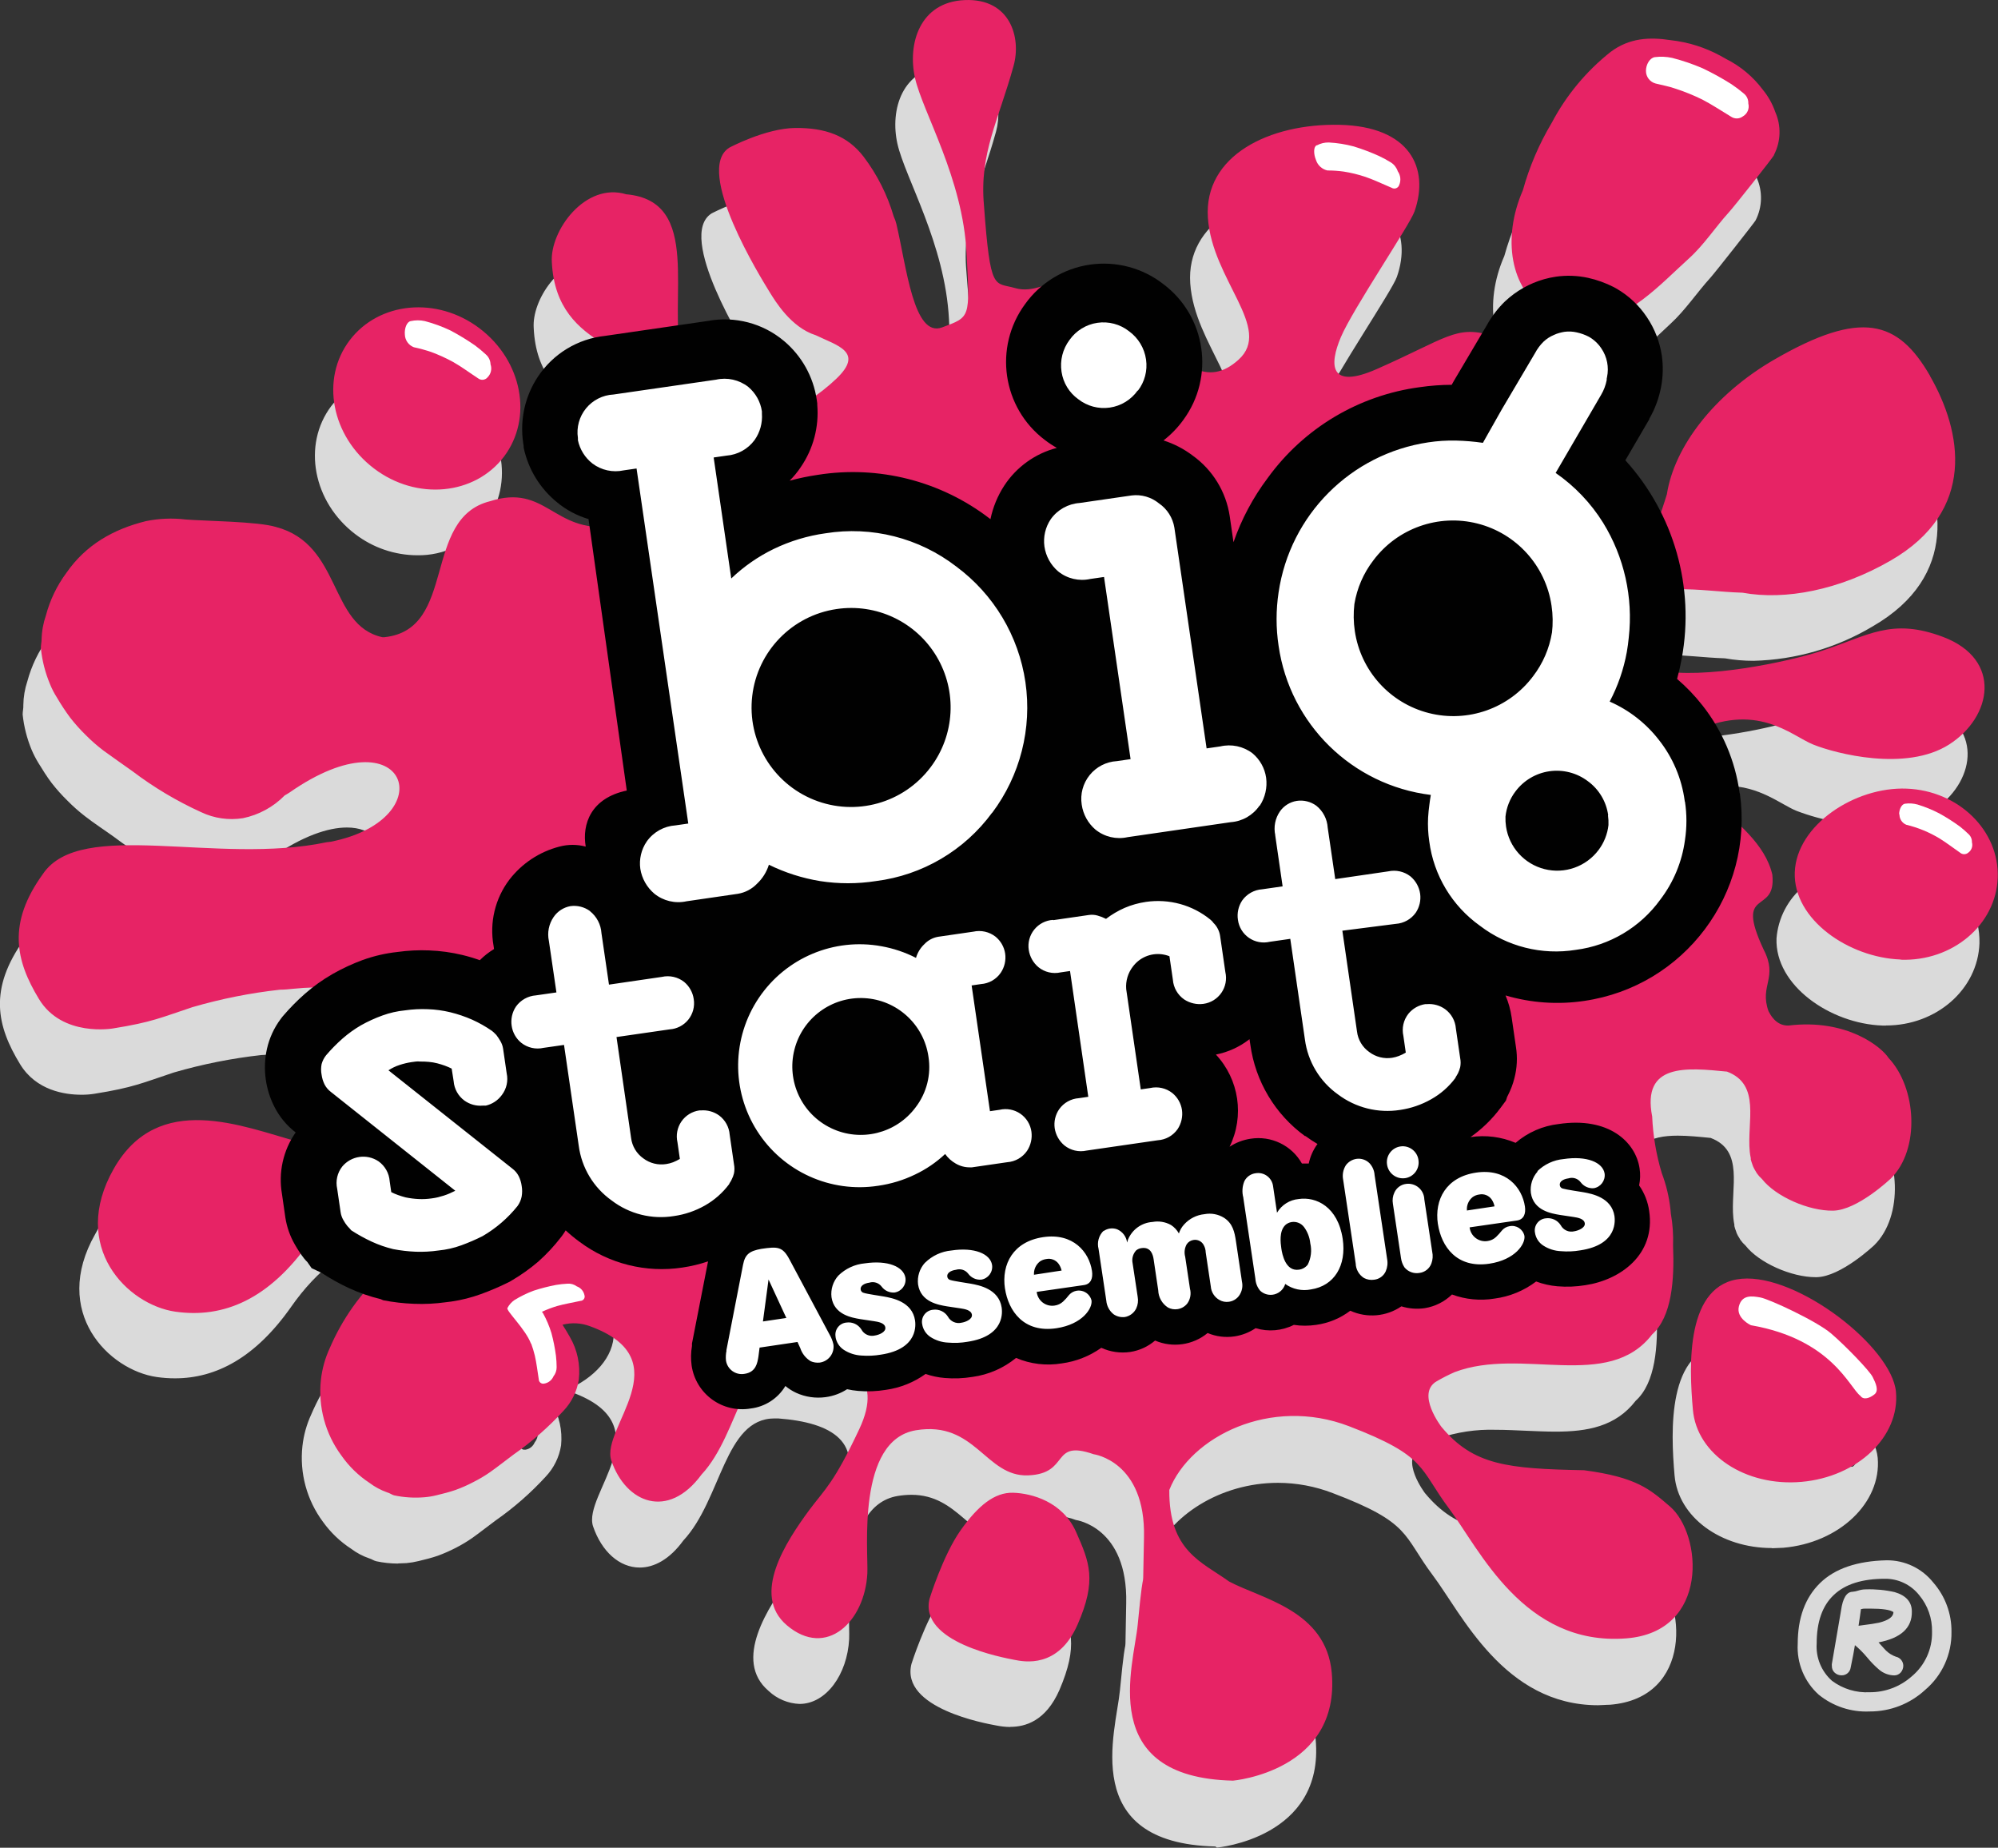 <?xml version="1.0" encoding="UTF-8"?>
<svg xmlns="http://www.w3.org/2000/svg" xmlns:xlink="http://www.w3.org/1999/xlink" width="292px" height="270px" viewBox="0 0 292 270" version="1.1">
  <rect x="0" y="0" width="292" height="270" fill="#333333" stroke="none"/>
  <title>BSA-Logo-02</title>
  <desc>Created with Sketch.</desc>
  <g id="Page-1" stroke="none" stroke-width="1" fill="none" fill-rule="evenodd">
    <g id="BSA-Logo-02" transform="translate(-1, 0)" fill-rule="nonzero">
      <path d="M46.92,90.47 C45.74,91.06 44.99,90.15 44.25,89.47 C43.656,88.933 43.126,88.329 42.67,87.67 C40.12,83.9 36.54,82.34 32,82.44 C29.26,82.5 28.61,81.78 28.55,79.19 C34.996,77.219 41.977,79.645 45.81,85.19 C46.45,86.07 47.12,86.93 47.81,87.8 C48.02,88.86 48.04,89.9 46.92,90.47 Z" id="Path" fill="#FFFFFF"></path>
      <path d="M178.61,269.82 C158.61,269.35 164.1,253.03 164.67,247.04 C165.78,235.48 165.34,245.43 165.59,234.27 C165.84,223.11 158.23,222.11 158.23,222.11 C157.392,221.785 156.508,221.596 155.61,221.55 C152.61,221.55 153.76,225 148.61,225.2 L148.35,225.2 C145.59,225.2 143.78,223.5 141.79,221.81 C139.8,220.12 137.65,218.43 134.2,218.43 C133.53,218.434 132.861,218.491 132.2,218.6 C123.49,220.06 125.27,236.22 125.1,239.52 C124.83,244.67 121.75,248.99 117.84,248.99 C116.167,248.921 114.574,248.254 113.35,247.11 C108.08,242.64 113.23,234.85 116.64,230.23 C118.89,227.16 120.2,226.35 123.93,218.41 C127.57,210.7 122.56,207.86 114.72,207.27 L114.19,207.27 C106.87,207.27 106.47,219.1 100.86,225.12 C98.86,227.87 96.59,229.06 94.5,229.06 C91.5,229.06 88.93,226.7 87.68,223.06 C86.07,218.33 98.05,208.34 84.55,203.44 C84.283,203.311 84.001,203.217 83.71,203.16 C87.9,201.38 90.71,198.29 90.71,194.78 C90.71,189.27 83.89,184.78 75.47,184.78 C71.826,184.72 68.234,185.653 65.08,187.48 L64.67,186.84 C62.39,183.16 59.67,181.64 56.81,181.64 C52.19,181.64 47.28,185.64 43.58,190.92 C38.36,198.38 32.58,201.41 26.58,201.41 C25.687,201.411 24.794,201.347 23.91,201.22 C16.91,200.22 8.42,191.76 14.91,180.34 C17.215,175.792 21.966,173.012 27.06,173.23 C32.17,173.23 37.58,175.23 41.88,176.41 C43.606,176.949 45.394,177.261 47.2,177.34 C51.11,177.34 52.97,174.88 57.35,168.92 C62.83,161.46 57.74,153.84 44.87,153.84 C43.641,153.842 42.413,153.905 41.19,154.03 C40.51,154.1 39.86,154.14 39.19,154.17 C34.861,154.652 30.582,155.505 26.4,156.72 C21.81,158.24 20.55,158.91 14.79,159.83 C14.162,159.93 13.526,159.976 12.89,159.97 C10.46,159.97 6.29,159.35 3.95,155.53 C0.51,149.9 -0.69,144.53 4.54,137.26 C6.85,133.85 11.63,133.06 17.59,133.06 C20.14,133.06 22.9,133.2 25.78,133.35 C28.66,133.5 31.65,133.64 34.65,133.64 C38.461,133.697 42.268,133.362 46.01,132.64 L46.61,132.56 C58.79,130.14 59.16,120.92 51.7,120.92 C48.98,120.92 45.23,122.14 40.63,125.35 C40.39,125.52 40.15,125.65 39.9,125.8 C38.239,127.49 36.112,128.646 33.79,129.12 C33.259,129.219 32.72,129.269 32.18,129.27 C30.631,129.241 29.105,128.9 27.69,128.27 C24.128,126.643 20.754,124.631 17.63,122.27 C16.24,121.27 14.79,120.34 13.42,119.27 C12.516,118.573 11.66,117.814 10.86,117 C10.036,116.196 9.268,115.338 8.56,114.43 C7.85,113.5 7.23,112.49 6.62,111.5 C6.238,110.88 5.903,110.231 5.62,109.56 C4.935,107.913 4.494,106.174 4.31,104.4 C4.31,103.95 4.44,103.48 4.41,103.03 C4.426,101.843 4.625,100.666 5,99.54 C5.603,97.295 6.621,95.182 8,93.31 C10.787,89.424 14.936,86.732 19.62,85.77 C20.708,85.516 21.823,85.395 22.94,85.41 C23.76,85.41 24.58,85.41 25.4,85.53 C28.19,85.75 35.95,85.81 38.61,86.61 C48.24,89.17 46.3,100.98 54.14,102.71 L54.47,102.71 C65.15,101.59 59.94,85.34 69.89,82.85 C70.957,82.489 72.074,82.297 73.2,82.28 C75.67,82.28 77.4,83.37 79.26,84.45 C81.25,85.809 83.591,86.566 86,86.63 C86.545,86.631 87.09,86.594 87.63,86.52 C103.27,81.52 97.15,72.86 95.24,66.85 C93.16,60.18 79.59,61.26 79,47.92 C78.73,43.86 82.79,37.72 88,37.72 C88.653,37.722 89.303,37.816 89.93,38 C101.13,39 95.93,53.19 98.07,62.69 C99.71,69.97 105.76,72.36 107.28,72.36 L107.4,72.36 C108.7,72.22 115.56,69.79 120.64,64.95 C124.73,61.04 120.79,60.14 117.64,58.6 C114.01,57.46 111.71,53.6 110.88,52.27 C109.74,50.43 99.8,34.47 104.99,31.19 C104.99,31.19 110.33,28.35 114.65,28.31 L114.85,28.31 C119.07,28.31 122.27,29.46 124.61,32.53 C126.583,35.142 128.067,38.09 128.99,41.23 C129.159,41.582 129.29,41.95 129.38,42.33 C130.79,48.14 131.81,57.61 135.32,57.61 C135.597,57.606 135.87,57.555 136.13,57.46 C140.3,55.9 140.13,56.15 139.69,46.66 C139.12,35.66 133.29,26.02 132.16,21.03 C131.03,16.04 132.83,9.88 139.45,9.62 L139.88,9.62 C146.15,9.62 147.68,15.19 146.57,19.22 C144.37,27.22 141.57,32.01 142.23,39.59 C143.17,52.44 143.72,50.82 146.81,51.72 C147.261,51.854 147.729,51.922 148.2,51.92 C149.503,51.831 150.783,51.53 151.99,51.03 C153.294,50.509 154.677,50.211 156.08,50.15 C158.48,50.15 161.24,51.34 164.7,55.65 C169.03,61.06 172.29,64.04 175.35,64.04 C176.9,63.969 178.363,63.307 179.44,62.19 C184.44,57.59 175.57,50.53 174.95,41.41 C174.35,32.53 183.5,27.8 193.47,27.8 L194.21,27.8 C204.47,28.03 207.37,34.1 205.15,40.46 C204.46,42.46 196.15,54.72 194.39,58.82 C193.1,61.82 192.8,64.62 195.54,64.62 C196.972,64.516 198.369,64.128 199.65,63.48 C207.57,59.99 210.13,58.07 213.28,58.07 C214.325,58.088 215.363,58.257 216.36,58.57 C224.36,60.36 221.36,71.93 221.36,71.93 C219.18,87.61 218.84,93.88 227.12,93.88 C228.356,93.864 229.589,93.76 230.81,93.57 C238.49,92.42 240.42,87.12 242.04,81.83 C243.11,74.91 248.91,67.25 257.77,62.13 C263.29,58.95 267.43,57.45 270.72,57.45 C274.98,57.45 277.84,59.94 280.47,64.51 C285.15,72.61 287.36,84.19 274.72,91.51 C269.44,94.671 263.432,96.411 257.28,96.56 C255.879,96.565 254.48,96.445 253.1,96.2 C249.98,96.1 247.17,95.69 244.26,95.69 C240.327,95.646 236.453,96.643 233.03,98.58 C229.39,102.46 234.32,106.28 240.91,107.67 C242.389,107.958 243.894,108.092 245.4,108.07 C251.937,107.86 258.416,106.784 264.67,104.87 C269.44,103.33 272.5,101.56 276.45,101.56 C278.525,101.602 280.576,102.022 282.5,102.8 C290.87,105.97 289.76,113.87 284.09,118.02 C282.839,117.175 281.348,116.758 279.84,116.83 L279.68,116.83 C275.79,116.83 273.02,116.96 269.56,120.13 C267.512,119.778 265.503,119.228 263.56,118.49 C261.28,117.57 258.17,114.83 253.26,114.83 C250.609,114.895 248.009,115.58 245.67,116.83 C240.83,124.94 255.5,128.52 257.59,137.54 C258.22,143.61 251.95,139.16 256.31,148.48 C258.47,152.63 255.66,153.65 257.02,157.48 C257.23,157.84 258.02,159.58 259.85,159.58 L259.93,159.58 C260.816,159.474 261.708,159.421 262.6,159.42 C269.6,159.42 273.72,162.97 274.6,164.32 C278.72,168.7 279.23,177.7 274.92,181.95 C274.92,181.95 270.05,186.57 266.49,186.63 L266.34,186.63 C262.79,186.63 258.05,184.52 256.1,182.01 C255.815,181.757 255.56,181.471 255.34,181.16 L255.2,180.91 C255.047,180.687 254.916,180.449 254.81,180.2 L254.72,179.93 C254.616,179.677 254.532,179.416 254.47,179.15 L254.47,178.96 C254.403,178.63 254.352,178.296 254.32,177.96 L254.32,177.96 C253.88,173.59 255.97,168.15 251,166.28 L251,166.28 C249.39,166.12 247.74,165.95 246.21,165.95 C242.11,165.95 238.95,167.14 240.06,172.83 C240.185,175.635 240.658,178.413 241.47,181.1 C242.116,182.802 242.543,184.58 242.74,186.39 L242.8,187.04 C243.062,188.575 243.166,190.133 243.11,191.69 C243.33,196.69 242.96,202.06 240.05,204.69 C237.13,208.48 232.95,209.2 228.33,209.2 C226.93,209.2 225.48,209.13 224.02,209.07 C222.56,209.01 221.07,208.93 219.6,208.93 C216.747,208.841 213.901,209.268 211.2,210.19 C210.292,210.589 209.407,211.04 208.55,211.54 C205.55,213.32 209.25,218.18 209.25,218.18 C213.93,223.82 218.94,224.31 230.11,224.54 C237.79,225.54 239.7,227.29 242.66,229.83 C247.38,233.88 248.49,248.15 236.27,249.11 C235.68,249.11 235.11,249.18 234.55,249.18 C220.79,249.18 214.63,235.81 210.39,230.18 C205.98,224.3 207.24,222.53 195.77,218.18 C193.217,217.195 190.506,216.687 187.77,216.68 C179.3,216.68 171.9,221.55 169.55,227.49 C169.48,236.49 174.31,237.99 178.28,240.87 C183.05,243.4 192.49,245.08 193.28,254.19 C194.58,268.6 178.86,269.98 178.86,269.98 M254.55,199.22 C253.632,199.13 252.804,199.777 252.67,200.69 C252.25,202.44 254.43,203.43 254.43,203.43 C266.26,205.43 268.84,212.56 270.43,213.74 C270.755,214.047 271.161,214.255 271.6,214.34 C271.99,214.34 272.06,213.88 272.49,213.52 C273.16,212.96 272.69,211.91 272.22,210.98 C271.75,210.05 268.33,206.5 266.22,204.65 C264.11,202.8 257.13,199.65 255.88,199.38 C255.456,199.287 255.024,199.234 254.59,199.22 M29.36,92.43 C33.462,92.231 37.36,94.232 39.59,97.68 C40.036,98.346 40.564,98.954 41.16,99.49 C41.73,100 42.31,100.65 43.09,100.65 C43.349,100.649 43.603,100.584 43.83,100.46 C44.95,99.89 44.93,98.85 44.73,97.79 C44.07,96.92 43.4,96.06 42.73,95.18 C39.822,91.018 35.077,88.525 30,88.49 C28.464,88.493 26.937,88.725 25.47,89.18 C25.53,91.67 26.13,92.44 28.62,92.44 L29.33,92.44 M59.43,56.44 C59.058,56.447 58.687,56.481 58.32,56.54 C57.72,56.64 57.32,57.64 57.46,58.54 C57.482,59.355 57.996,60.075 58.76,60.36 C59.616,60.547 60.46,60.78 61.29,61.06 C62.402,61.464 63.479,61.959 64.51,62.54 C65.74,63.24 66.93,64.12 68.14,64.91 C68.326,65.048 68.549,65.124 68.78,65.13 C69.055,65.124 69.316,65.004 69.5,64.8 C70.033,64.307 70.228,63.549 70,62.86 C69.973,62.301 69.724,61.776 69.31,61.4 C68.812,60.947 68.291,60.52 67.75,60.12 C66.608,59.318 65.415,58.59 64.18,57.94 C62.968,57.364 61.706,56.899 60.41,56.55 C60.1,56.466 59.781,56.426 59.46,56.43 M192.34,30.43 C191.788,30.454 191.248,30.601 190.76,30.86 C190.29,31.08 190.29,32.15 190.66,33.02 C190.911,33.789 191.55,34.367 192.34,34.54 C193.129,34.545 193.917,34.598 194.7,34.7 C195.783,34.873 196.849,35.134 197.89,35.48 C199.16,35.92 200.44,36.54 201.72,37.07 C201.855,37.133 202.001,37.167 202.15,37.17 C202.461,37.168 202.735,36.966 202.83,36.67 C203.108,36.012 203.029,35.256 202.62,34.67 C202.439,34.138 202.087,33.681 201.62,33.37 C201.04,33.05 200.45,32.67 199.89,32.43 C198.683,31.887 197.444,31.42 196.18,31.03 C194.992,30.72 193.776,30.526 192.55,30.45 L192.38,30.45 M241.29,17.95 C240.913,17.95 240.535,17.97 240.16,18.01 C239.42,18.08 238.85,19.01 238.87,19.95 C238.867,20.815 239.445,21.574 240.28,21.8 C241.28,22.06 242.28,22.25 243.28,22.6 C244.588,23.045 245.865,23.58 247.1,24.2 C248.54,24.95 249.91,25.87 251.32,26.71 C251.563,26.862 251.843,26.945 252.13,26.95 C252.448,26.945 252.756,26.84 253.01,26.65 C253.669,26.27 253.992,25.496 253.8,24.76 C253.831,24.188 253.576,23.637 253.12,23.29 C252.52,22.84 251.96,22.29 251.33,21.95 C249.987,21.106 248.599,20.338 247.17,19.65 C245.711,19.015 244.203,18.5 242.66,18.11 C242.199,17.997 241.725,17.943 241.25,17.95 M230.38,56.64 C230.12,56.64 229.87,56.64 229.61,56.64 C229.159,56.605 228.711,56.535 228.27,56.43 C226.809,56.274 225.403,55.784 224.16,55 C219.05,51.84 217.79,44.36 220.85,37.41 C221.814,33.943 223.236,30.62 225.08,27.53 C227.198,23.526 230.122,20.006 233.67,17.19 C235.425,15.879 237.57,15.196 239.76,15.25 C240.665,15.254 241.568,15.331 242.46,15.48 C245.015,15.765 247.491,16.543 249.75,17.77 C250.03,17.91 250.3,18.07 250.57,18.22 C252.673,19.279 254.501,20.813 255.91,22.7 C256.724,23.675 257.348,24.795 257.75,26 C258.625,27.992 258.559,30.272 257.57,32.21 C257.42,32.5 251.7,39.77 250.99,40.56 C248.99,42.76 247.31,45.32 245.14,47.31 C242.97,49.3 240.82,51.53 238.38,53.37 C235.94,55.21 233.38,56.63 230.38,56.63 M61.94,81.14 C58.686,81.12 55.528,80.042 52.94,78.07 C46.75,73.38 45.15,65 49.41,59.34 C51.798,56.25 55.506,54.47 59.41,54.54 C62.662,54.557 65.821,55.631 68.41,57.6 C74.63,62.29 76.23,70.68 71.97,76.33 C69.583,79.422 65.876,81.206 61.97,81.14 M276.64,149.86 L276.1,149.86 C268.51,149.59 260.39,144.02 260.63,137.13 C260.865,134.141 262.31,131.378 264.63,129.48 C265.99,134.08 272.16,137.55 279.58,137.55 C283.224,137.61 286.816,136.677 289.97,134.85 C290.208,135.832 290.315,136.84 290.29,137.85 C290.05,144.58 283.99,149.85 276.64,149.85 M259.97,226.21 C252.48,226.21 246.26,221.7 245.73,215.6 C245.16,209.06 244.67,197.18 252.86,196.46 C253.13,196.46 253.39,196.46 253.67,196.46 C261.93,196.46 274.86,206.71 275.42,213.03 C275.99,219.57 269.81,225.46 261.61,226.17 C261.06,226.17 260.51,226.24 259.97,226.24 M59.17,228.48 C58.101,228.477 57.035,228.363 55.99,228.14 C55.62,228.06 55.3,227.8 54.94,227.71 C54.006,227.389 53.129,226.924 52.34,226.33 C50.726,225.283 49.321,223.944 48.2,222.38 C45.835,219.199 44.764,215.24 45.2,211.3 C45.378,209.701 45.814,208.14 46.49,206.68 C47.395,204.567 48.521,202.556 49.85,200.68 C51.301,198.589 53,196.682 54.91,195 C56.553,193.541 58.461,192.411 60.53,191.67 C60.72,191.6 60.92,191.56 61.12,191.5 C60.567,192.509 60.272,193.639 60.26,194.79 C60.26,200.25 66.95,204.68 75.26,204.79 C75.507,205.17 75.718,205.571 75.89,205.99 L75.89,205.99 C76.101,206.559 76.278,207.14 76.42,207.73 C76.67,208.84 76.8,210.05 76.99,211.21 C77.06,211.63 77.29,211.84 77.64,211.84 L77.79,211.84 C78.394,211.747 78.906,211.345 79.14,210.78 C79.447,210.401 79.613,209.928 79.61,209.44 C79.61,208.88 79.61,208.29 79.51,207.77 C79.357,206.678 79.14,205.596 78.86,204.53 C79.605,204.423 80.343,204.273 81.07,204.08 C81.25,204.39 81.45,204.69 81.62,205 C82.733,206.865 83.217,209.039 83,211.2 C82.731,212.919 81.946,214.516 80.75,215.78 C78.558,218.17 76.11,220.313 73.45,222.17 C72.3,223.01 71.19,223.91 70.03,224.73 C69.256,225.267 68.448,225.751 67.61,226.18 C66.764,226.616 65.893,227 65,227.33 C64.08,227.65 63.14,227.88 62.19,228.11 C61.605,228.255 61.01,228.356 60.41,228.41 C60,228.41 59.59,228.46 59.19,228.46 M148.65,252.36 C147.948,252.351 147.248,252.274 146.56,252.13 C145.11,251.86 132.56,249.63 134.21,243.13 C134.21,243.13 136.21,236.82 138.73,233.21 C141.25,229.6 143.6,227.7 146.26,227.7 L146.41,227.7 C149.14,227.78 153.66,229.01 155.62,233.44 C157.58,237.87 158.62,240.44 155.83,246.96 C153.83,251.51 150.83,252.34 148.65,252.34" id="Shape" fill="#DADADA" style="mix-blend-mode: multiply;"></path>
      <path d="M283.05,54.89 C278.37,46.79 272.99,45.22 260.35,52.52 C251.49,57.63 245.69,65.3 244.61,72.21 C243,77.5 241.07,82.81 233.39,84 C221.39,85.79 221.47,80.08 223.94,62.37 C223.94,62.37 226.94,50.8 218.94,49.01 C213.75,47.51 212.47,49.4 202.23,53.92 C195.28,56.99 195.23,53.34 196.97,49.25 C198.71,45.16 207.04,32.88 207.73,30.89 C209.94,24.54 207.04,18.47 196.78,18.24 C186.52,18.01 176.91,22.73 177.53,31.84 C178.15,40.95 187.09,48 182,52.57 C177.56,56.57 173.55,53.87 167.26,46.03 C158.82,35.5 154.56,43.61 149.37,42.1 C146.29,41.2 145.74,42.81 144.8,29.97 C144.12,22.38 146.93,17.63 149.14,9.59 C150.27,5.48 148.64,-0.25 142.02,0.01 C135.4,0.27 133.6,6.43 134.73,11.42 C135.86,16.41 141.73,26.07 142.26,37.04 C142.75,46.53 142.86,46.28 138.69,47.84 C134.52,49.4 133.49,39 132,32.72 C131.908,32.341 131.778,31.972 131.61,31.62 C130.689,28.478 129.205,25.53 127.23,22.92 C124.85,19.8 121.58,18.66 117.23,18.7 C112.88,18.74 107.58,21.58 107.58,21.58 C102.38,24.86 112.33,40.81 113.46,42.65 C114.3,44.01 116.6,47.85 120.23,48.99 C123.39,50.52 127.33,51.43 123.23,55.34 C118.16,60.18 111.3,62.61 110,62.75 C108.7,62.89 102.35,60.56 100.66,53.07 C98.52,43.58 103.73,29.38 92.52,28.39 C86.52,26.57 81.34,33.75 81.65,38.31 C82.29,51.65 95.86,50.57 98,57.23 C99.92,63.23 106,71.92 90.4,76.91 C81.87,77.91 80.81,70.63 72.62,73.24 C62.62,75.73 67.87,91.98 57.19,93.11 L56.87,93.11 C49,91.36 51,79.56 41.32,77 C38.65,76.19 30.89,76.14 28.11,75.91 C26.183,75.679 24.231,75.76 22.33,76.15 C17.59,77.32 13.55,79.6 10.71,83.7 C9.323,85.567 8.305,87.682 7.71,89.93 C7.32,91.057 7.107,92.238 7.08,93.43 C7.08,93.88 6.94,94.35 6.98,94.79 C7.17,96.583 7.621,98.338 8.32,100 C8.593,100.673 8.928,101.319 9.32,101.93 C9.91,102.941 10.554,103.919 11.25,104.86 C11.961,105.771 12.733,106.633 13.56,107.44 C14.361,108.245 15.216,108.993 16.12,109.68 C17.49,110.68 18.94,111.68 20.34,112.68 C23.46,115.047 26.834,117.06 30.4,118.68 C32.298,119.583 34.424,119.89 36.5,119.56 C38.823,119.082 40.95,117.923 42.61,116.23 C42.85,116.09 43.09,115.96 43.34,115.79 C60.57,103.79 65.93,119.69 49.34,123 L48.74,123.07 C32.67,126.47 12.82,119.51 7.28,127.7 C2.04,134.94 3.28,140.35 6.69,145.98 C10.1,151.61 17.53,150.28 17.53,150.28 C23.28,149.36 24.53,148.69 29.13,147.17 C33.315,145.951 37.597,145.097 41.93,144.62 C42.57,144.62 43.23,144.55 43.93,144.48 C59.48,142.91 66.08,151.24 60.1,159.37 C54.12,167.5 52.84,169.12 44.63,166.86 C36.42,164.6 24.13,159.36 17.63,170.78 C11.13,182.2 19.63,190.67 26.63,191.67 C33.63,192.67 40.32,189.92 46.31,181.37 C52.3,172.82 61.42,167.64 67.4,177.29 C68.69,179.36 69.77,181 70.64,182.38 C69.53,181.908 68.345,181.637 67.14,181.58 C65.816,181.498 64.489,181.671 63.23,182.09 C61.161,182.825 59.256,183.956 57.62,185.42 C55.711,187.068 54.008,188.942 52.55,191 C51.223,192.877 50.096,194.888 49.19,197 C48.514,198.46 48.078,200.021 47.9,201.62 C47.47,205.559 48.541,209.516 50.9,212.7 C52.003,214.276 53.394,215.63 55,216.69 C55.787,217.283 56.661,217.751 57.59,218.08 C57.96,218.17 58.28,218.43 58.59,218.51 C60.038,218.818 61.524,218.912 63,218.79 C63.6,218.743 64.196,218.646 64.78,218.5 C65.72,218.27 66.67,218.04 67.58,217.72 C68.479,217.395 69.355,217.007 70.2,216.56 C71.04,216.139 71.849,215.658 72.62,215.12 C73.79,214.3 74.9,213.4 76.04,212.56 C78.699,210.703 81.147,208.56 83.34,206.17 C84.542,204.91 85.327,203.311 85.59,201.59 C85.838,199.419 85.375,197.226 84.27,195.34 C83.93,194.74 83.58,194.15 83.21,193.58 C84.533,193.235 85.93,193.309 87.21,193.79 C100.7,198.7 88.73,208.69 90.34,213.42 C92.47,219.66 98.64,222.12 103.52,215.48 C109.26,209.32 109.52,197.07 117.38,197.66 C125.24,198.25 130.22,201.1 126.59,208.81 C122.86,216.75 121.59,217.56 119.29,220.63 C115.89,225.25 110.74,233.04 116,237.5 C121.79,242.41 127.39,236.94 127.76,229.92 C127.92,226.62 126.15,210.45 134.85,209 C143.55,207.55 145.03,215.83 151.25,215.59 C157.47,215.35 154.46,210.29 160.83,212.5 C160.83,212.5 168.45,213.5 168.19,224.66 C167.93,235.82 168.37,225.87 167.27,237.43 C166.69,243.43 161.16,259.74 181.2,260.2 C181.2,260.2 196.93,258.83 195.63,244.42 C194.8,235.3 185.36,233.63 180.63,231.1 C176.63,228.22 171.82,226.68 171.89,217.72 C174.97,209.94 186.69,204.01 198.16,208.41 C209.63,212.81 208.37,214.57 212.79,220.46 C217.21,226.35 223.69,240.58 238.67,239.41 C250.89,238.46 249.78,224.18 245.05,220.13 C242.1,217.6 240.18,215.86 232.51,214.84 C221.34,214.62 216.32,214.13 211.65,208.49 C211.65,208.49 207.92,203.63 210.95,201.85 C211.807,201.35 212.692,200.899 213.6,200.5 C223.44,196.78 236.01,203.35 242.45,195 C245.35,192.4 245.72,187 245.51,182 C245.567,180.446 245.46,178.891 245.19,177.36 L245.13,176.71 C244.933,174.9 244.506,173.122 243.86,171.42 C243.051,168.732 242.581,165.954 242.46,163.15 C240.93,155.34 247.46,156.01 253.39,156.59 L253.39,156.59 C258.39,158.47 256.28,163.91 256.72,168.28 L256.72,168.28 C256.75,168.6 256.8,168.917 256.87,169.23 L256.87,169.43 C256.94,169.7 257.03,169.95 257.12,170.21 L257.22,170.48 C257.329,170.723 257.456,170.957 257.6,171.18 L257.75,171.44 C257.967,171.748 258.219,172.03 258.5,172.28 C260.5,174.84 265.33,176.97 268.9,176.91 C272.47,176.85 277.33,172.22 277.33,172.22 C281.64,167.97 281.13,158.98 277.01,154.6 C276.06,153.09 271.01,148.81 262.37,149.86 C260.48,149.91 259.67,148.13 259.46,147.76 C258.1,143.96 260.91,142.93 258.75,138.76 C254.39,129.44 260.66,133.88 260.02,127.81 C257.94,118.81 243.26,115.21 248.1,107.11 C257.72,102.37 262.72,107.48 266,108.8 C269.28,110.12 279.55,112.8 285.84,108.8 C292.13,104.8 293.69,96.37 284.97,93.07 C277.38,90.21 274.03,92.9 267.14,95.14 C262.28,96.72 249.95,99.33 243.37,97.94 C236.79,96.55 232,92.83 235.61,89 C243.56,84.69 248.91,86.41 255.67,86.61 C261.9,87.75 269.83,86.23 277.3,81.92 C289.94,74.63 287.73,63.05 283.05,54.92 L283.05,54.89 Z M260.27,22.61 C261.267,20.671 261.336,18.386 260.46,16.39 C260.048,15.192 259.425,14.078 258.62,13.1 C257.208,11.212 255.376,9.679 253.27,8.62 L252.45,8.16 C250.195,6.932 247.722,6.154 245.17,5.87 C242.06,5.39 239.11,5.54 236.38,7.59 C232.83,10.403 229.904,13.924 227.79,17.93 C225.942,21.018 224.519,24.341 223.56,27.81 C220.5,34.81 221.75,42.24 226.87,45.4 C228.115,46.164 229.517,46.639 230.97,46.79 C231.411,46.893 231.859,46.964 232.31,47 C235.67,47.26 238.4,45.78 241.08,43.76 C243.52,41.92 245.63,39.76 247.84,37.76 C250.05,35.76 251.68,33.21 253.69,31 C254.41,30.22 260.13,23 260.27,22.66 L260.27,22.61 Z M74.66,66.72 C78.92,61.06 77.33,52.72 71.1,47.99 C64.87,43.26 56.38,44.08 52.1,49.73 C47.82,55.38 49.43,63.73 55.66,68.46 C61.89,73.19 70.38,72.37 74.66,66.72 Z M136.87,233.54 C135.17,240.01 147.77,242.25 149.22,242.54 C150.67,242.83 155.66,243.86 158.49,237.38 C161.32,230.9 160.23,228.3 158.27,223.87 C156.31,219.44 151.79,218.21 149.07,218.13 C146.35,218.05 143.93,220.02 141.38,223.63 C138.83,227.24 136.87,233.56 136.87,233.56 L136.87,233.54 Z M248.41,206 C248.98,212.54 256.09,217.26 264.28,216.54 C272.47,215.82 278.67,209.94 278.09,203.4 C277.51,196.86 263.74,186.14 255.54,186.86 C247.34,187.58 247.83,199.46 248.41,206 L248.41,206 Z M278.78,140.24 C286.37,140.5 292.72,135.13 292.96,128.24 C293.2,121.35 287.24,115.54 279.65,115.24 C272.06,114.94 263.54,120.58 263.3,127.47 C263.06,134.36 271.19,139.94 278.78,140.21 L278.78,140.24 Z" id="Shape" fill="#E72365"></path>
      <path d="M72.23,55.17 C71.88,55.555 71.293,55.608 70.88,55.29 C69.67,54.5 68.48,53.61 67.25,52.91 C66.205,52.336 65.119,51.842 64,51.43 C63.174,51.152 62.332,50.922 61.48,50.74 C60.721,50.447 60.207,49.733 60.17,48.92 C60.08,48.02 60.44,47.02 61.03,46.92 C61.708,46.77 62.412,46.77 63.09,46.92 C64.391,47.263 65.657,47.728 66.87,48.31 C68.098,48.963 69.287,49.687 70.43,50.48 C70.977,50.888 71.501,51.325 72,51.79 C72.422,52.156 72.673,52.682 72.69,53.24 C72.929,53.92 72.745,54.676 72.22,55.17 L72.23,55.17 Z" id="Path" fill="#FFFFFF"></path>
      <path d="M193.46,21.24 C193.997,20.95 194.6,20.806 195.21,20.82 C196.44,20.886 197.66,21.08 198.85,21.4 C200.112,21.788 201.347,22.256 202.55,22.8 C203.144,23.08 203.722,23.394 204.28,23.74 C204.752,24.042 205.105,24.498 205.28,25.03 C205.693,25.615 205.772,26.372 205.49,27.03 C205.42,27.25 205.252,27.426 205.035,27.506 C204.818,27.586 204.577,27.562 204.38,27.44 C203.11,26.91 201.82,26.28 200.56,25.85 C199.517,25.5 198.447,25.239 197.36,25.07 C196.578,24.962 195.789,24.909 195,24.91 C194.213,24.736 193.577,24.157 193.33,23.39 C192.96,22.51 192.95,21.45 193.42,21.23 L193.46,21.24 Z" id="Path" fill="#FFFFFF"></path>
      <path d="M256.51,15.12 C256.704,15.859 256.375,16.635 255.71,17.01 C255.216,17.384 254.54,17.408 254.02,17.07 C252.62,16.23 251.25,15.31 249.81,14.56 C248.578,13.952 247.305,13.43 246,13 C245,12.64 244,12.46 242.95,12.2 C242.117,11.973 241.542,11.213 241.55,10.35 C241.55,9.45 242.09,8.47 242.84,8.35 C243.687,8.241 244.546,8.278 245.38,8.46 C246.918,8.853 248.423,9.368 249.88,10 C251.311,10.683 252.701,11.451 254.04,12.3 C254.658,12.714 255.252,13.161 255.82,13.64 C256.276,13.988 256.533,14.537 256.51,15.11 L256.51,15.12 Z" id="Path" fill="#FFFFFF"></path>
      <path d="M278.55,119 C278.55,118.27 278.91,117.49 279.43,117.44 C280.032,117.359 280.644,117.4 281.23,117.56 C282.331,117.895 283.398,118.331 284.42,118.86 C285.459,119.432 286.461,120.07 287.42,120.77 C287.862,121.118 288.286,121.488 288.69,121.88 C289.026,122.187 289.209,122.626 289.19,123.08 C289.352,123.65 289.136,124.26 288.65,124.6 C288.308,124.895 287.802,124.895 287.46,124.6 C286.46,123.91 285.46,123.14 284.46,122.52 C282.951,121.609 281.312,120.935 279.6,120.52 C278.981,120.267 278.583,119.658 278.6,118.99 L278.55,119 Z" id="Path" fill="#FFFFFF"></path>
      <path d="M255.13,190.91 C255.56,189.16 257.05,189.37 258.3,189.6 C259.55,189.83 266.48,193.02 268.63,194.87 C270.78,196.72 274.21,200.28 274.68,201.21 C275.15,202.14 275.62,203.21 274.95,203.75 C274.28,204.29 273.35,204.64 272.89,203.97 C271.3,202.79 268.72,195.7 256.89,193.65 C256.89,193.65 254.7,192.65 255.13,190.91 Z" id="Path" fill="#FFFFFF"></path>
      <path d="M78.6,196.34 L78.6,196.34 C77.8,194.21 74.94,191.53 75.16,191.14 C75.395,190.681 75.738,190.286 76.16,189.99 C77.057,189.432 78.009,188.966 79,188.6 C80.071,188.251 81.163,187.97 82.27,187.76 C82.823,187.668 83.38,187.608 83.94,187.58 C84.422,187.542 84.902,187.681 85.29,187.97 C85.87,188.173 86.299,188.668 86.42,189.27 C86.479,189.456 86.448,189.66 86.337,189.82 C86.225,189.981 86.045,190.081 85.85,190.09 C84.7,190.34 83.5,190.54 82.4,190.85 C81.648,191.077 80.912,191.358 80.2,191.69 L80.37,191.91 C80.877,192.828 81.285,193.797 81.59,194.8 C81.883,195.888 82.103,196.993 82.25,198.11 C82.315,198.664 82.348,199.222 82.35,199.78 C82.354,200.266 82.192,200.739 81.89,201.12 C81.648,201.683 81.135,202.083 80.53,202.18 C80.34,202.222 80.141,202.177 79.989,202.057 C79.836,201.937 79.744,201.754 79.74,201.56 C79.55,200.39 79.42,199.18 79.16,198.08 C79.018,197.49 78.841,196.909 78.63,196.34" id="Path" fill="#FFFFFF"></path>
      <polygon id="Path" fill="#010101" points="111.29 178.07 113.74 193.53 181.5 182.79 179.06 167.33 111.29 178.07"></polygon>
      <path d="M255.23,115.93 L255.23,115.82 C254.59,111.162 252.715,106.76 249.8,103.07 C248.697,101.665 247.457,100.372 246.1,99.21 C246.37,98.21 246.6,97.21 246.78,96.21 C248.7,85.803 245.652,75.096 238.54,67.26 L242.04,61.26 L242.04,61.19 C242.882,59.734 243.467,58.144 243.77,56.49 C244.047,55.002 244.081,53.479 243.87,51.98 C243.575,49.964 242.83,48.039 241.69,46.35 C240.531,44.602 238.975,43.153 237.15,42.12 L236.84,41.95 C235.652,41.343 234.392,40.889 233.09,40.6 C231.546,40.265 229.954,40.207 228.39,40.43 C227.806,40.517 227.228,40.641 226.66,40.8 L226.66,40.8 C224.521,41.41 222.559,42.524 220.94,44.05 C219.894,45.067 219.005,46.233 218.3,47.51 L213.49,55.64 L213.16,56.23 C211.614,56.236 210.07,56.349 208.54,56.57 C199.607,57.747 191.552,62.55 186.27,69.85 C184.127,72.698 182.44,75.863 181.27,79.23 L180.72,75.43 C180.186,71.86 178.226,68.66 175.29,66.56 C174.009,65.59 172.571,64.846 171.04,64.36 C172.145,63.504 173.122,62.494 173.94,61.36 C178.57,55.053 177.259,46.195 171,41.5 C167.96,39.138 164.089,38.116 160.279,38.671 C156.469,39.226 153.05,41.309 150.81,44.44 C146.182,50.733 147.469,59.578 153.7,64.29 C154.256,64.717 154.841,65.104 155.45,65.45 C152.282,66.272 149.536,68.248 147.75,70.99 C146.787,72.479 146.109,74.134 145.75,75.87 L145.63,75.77 C138.486,70.281 129.397,67.974 120.5,69.39 C119.118,69.594 117.749,69.878 116.4,70.24 C117.014,69.631 117.563,68.961 118.04,68.24 C119.862,65.58 120.709,62.373 120.44,59.16 L120.44,58.94 L120.36,58.38 C119.863,55.042 118.163,52.001 115.58,49.83 C112.493,47.235 108.405,46.16 104.44,46.9 L89.44,49.08 C85.424,49.503 81.809,51.705 79.59,55.08 C77.733,57.898 76.972,61.299 77.45,64.64 L77.53,65.18 L77.53,65.4 C78.189,68.548 79.913,71.373 82.41,73.4 C83.76,74.522 85.326,75.355 87.01,75.85 L92.6,115.52 C87.38,116.61 86.04,120.41 86.6,123.71 C85.342,123.374 84.018,123.374 82.76,123.71 C79.844,124.464 77.264,126.171 75.43,128.56 C73.356,131.31 72.523,134.8 73.13,138.19 L73.2,138.68 C72.444,139.138 71.745,139.685 71.12,140.31 C70.288,140.01 69.44,139.756 68.58,139.55 C66.986,139.166 65.358,138.942 63.72,138.88 C62.166,138.816 60.61,138.893 59.07,139.11 C57.343,139.298 55.644,139.691 54.01,140.28 C52.519,140.829 51.074,141.498 49.69,142.28 L49.57,142.35 C48.145,143.168 46.805,144.126 45.57,145.21 C44.413,146.228 43.331,147.328 42.33,148.5 L42.17,148.7 L42.02,148.9 C41.057,150.191 40.375,151.669 40.02,153.24 C39.682,154.733 39.625,156.276 39.85,157.79 C40.045,159.141 40.457,160.451 41.07,161.67 C41.814,163.162 42.888,164.464 44.21,165.48 C42.38,168.098 41.661,171.334 42.21,174.48 L42.7,177.89 C42.915,179.3 43.394,180.657 44.11,181.89 C44.503,182.589 44.948,183.257 45.44,183.89 L45.68,184.17 L45.92,184.42 L46.54,185.31 L48,186 C49.278,186.838 50.615,187.583 52,188.23 C53.491,188.916 55.045,189.455 56.64,189.84 L57,190 C58.484,190.291 59.989,190.465 61.5,190.52 C63.057,190.584 64.617,190.507 66.16,190.29 L66.96,190.19 C68.437,189.976 69.888,189.611 71.29,189.1 C72.655,188.606 73.99,188.035 75.29,187.39 L75.51,187.28 L75.71,187.16 C77.108,186.347 78.43,185.41 79.66,184.36 C80.884,183.271 82.002,182.069 83,180.77 L83.16,180.56 C83.35,180.31 83.51,180.05 83.67,179.79 C84.304,180.379 84.972,180.93 85.67,181.44 C89.982,184.672 95.413,186.034 100.74,185.22 C102.011,185.033 103.263,184.731 104.48,184.32 L102.13,196.32 L102.13,196.57 L102.13,196.68 C101.965,197.628 101.948,198.596 102.08,199.55 C102.369,201.535 103.447,203.32 105.07,204.5 C106.692,205.68 108.722,206.156 110.7,205.82 C112.812,205.57 114.688,204.355 115.78,202.53 C116.261,202.93 116.793,203.266 117.36,203.53 C118.702,204.14 120.189,204.359 121.65,204.16 C122.773,204.011 123.849,203.615 124.8,203 C125.331,203.119 125.868,203.202 126.41,203.25 C127.771,203.366 129.142,203.312 130.49,203.09 C132.576,202.796 134.56,202 136.27,200.77 C137.172,201.082 138.109,201.28 139.06,201.36 C140.421,201.476 141.792,201.422 143.14,201.2 C145.472,200.88 147.669,199.921 149.49,198.43 C151.592,199.326 153.906,199.604 156.16,199.23 C158.247,198.953 160.234,198.17 161.95,196.95 C163.266,197.553 164.727,197.764 166.16,197.56 C167.509,197.356 168.774,196.777 169.81,195.89 C172.374,196.99 175.338,196.566 177.49,194.79 C178.733,195.312 180.097,195.482 181.43,195.28 C182.53,195.113 183.579,194.703 184.5,194.08 C186.356,194.645 188.358,194.473 190.09,193.6 C191.167,193.76 192.263,193.76 193.34,193.6 C195.157,193.35 196.878,192.637 198.34,191.53 C200.77,192.643 203.605,192.4 205.81,190.89 C206.906,191.231 208.064,191.323 209.2,191.16 C210.707,190.921 212.104,190.223 213.2,189.16 C215.18,189.892 217.316,190.098 219.4,189.76 C221.617,189.473 223.72,188.611 225.5,187.26 C226.497,187.633 227.54,187.868 228.6,187.96 C229.961,188.076 231.332,188.022 232.68,187.8 C237.84,187.03 242.97,183.31 242.02,176.96 C241.836,175.614 241.332,174.331 240.55,173.22 C240.724,172.404 240.747,171.564 240.62,170.74 C240.04,166.85 236.09,163.16 228.79,164.25 C226.465,164.515 224.274,165.473 222.5,167 C220.423,166.118 218.142,165.828 215.91,166.16 L215.91,166.16 C217.587,164.982 219.066,163.544 220.29,161.9 L221.09,160.82 L221.26,160.29 L221.38,160.05 C221.788,159.262 222.103,158.43 222.32,157.57 C222.714,156.076 222.792,154.516 222.55,152.99 L221.92,148.66 C221.762,147.56 221.463,146.484 221.03,145.46 C224.756,146.56 228.677,146.833 232.52,146.26 C247.17,144.131 257.34,130.558 255.27,115.9 L255.23,115.93 Z M191.78,166 C192.35,166.42 192.94,166.81 193.55,167.17 L193.55,167.17 L193.49,167.24 C192.894,168.071 192.478,169.018 192.27,170.02 C191.93,170.02 191.59,170.02 191.27,170.02 C189.768,167.364 186.774,165.921 183.76,166.4 C182.667,166.564 181.623,166.963 180.7,167.57 C182.892,163.1 182.096,157.74 178.7,154.1 C180.491,153.747 182.173,152.976 183.61,151.85 L183.73,152.64 C184.46,158.004 187.35,162.838 191.73,166.02 L191.78,166 Z" id="Shape" fill="#010101"></path>
      <path d="M247.21,117.09 L247.21,117 C246.772,113.756 245.47,110.689 243.44,108.12 C241.548,105.683 239.076,103.758 236.25,102.52 C237.447,100.251 238.29,97.813 238.75,95.29 C238.88,94.58 238.97,93.86 239.04,93.14 C239.695,87.295 238.374,81.398 235.29,76.39 C233.499,73.514 231.137,71.037 228.35,69.11 L235,57.69 C235.391,57.029 235.665,56.305 235.81,55.55 C235.81,55.4 235.81,55.25 235.86,55.11 L235.86,55.11 C236.168,53.655 235.868,52.138 235.03,50.91 C234.565,50.209 233.941,49.627 233.21,49.21 C232.648,48.919 232.049,48.704 231.43,48.57 C230.837,48.433 230.223,48.406 229.62,48.49 C229.364,48.534 229.11,48.591 228.86,48.66 C228.602,48.731 228.351,48.825 228.11,48.94 C227.539,49.175 227.017,49.514 226.57,49.94 C226.083,50.422 225.672,50.975 225.35,51.58 L220.49,59.81 L217.72,64.71 C216.418,64.52 215.105,64.41 213.79,64.38 C212.432,64.349 211.073,64.436 209.73,64.64 C198.406,66.337 189.526,75.242 187.86,86.57 C187.47,89.152 187.47,91.778 187.86,94.36 C189.504,105.817 198.622,114.751 210.11,116.16 C210.03,116.63 209.95,117.1 209.9,117.57 C209.81,118.2 209.75,118.84 209.71,119.48 C209.653,120.636 209.71,121.795 209.88,122.94 C210.526,127.905 213.211,132.376 217.29,135.28 C221.275,138.326 226.338,139.599 231.29,138.8 C236.25,138.167 240.725,135.505 243.65,131.45 C245.584,128.915 246.825,125.92 247.25,122.76 C247.535,120.894 247.535,118.996 247.25,117.13 L247.21,117.09 Z M227.81,92.45 C227.43,94.764 226.486,96.948 225.06,98.81 C221.537,103.517 215.529,105.642 209.829,104.199 C204.13,102.756 199.858,98.026 199,92.21 C198.806,90.902 198.786,89.574 198.94,88.26 C199.322,85.95 200.266,83.769 201.69,81.91 C205.207,77.194 211.217,75.06 216.921,76.502 C222.624,77.945 226.898,82.679 227.75,88.5 C227.949,89.825 227.969,91.17 227.81,92.5 L227.81,92.45 Z M236,119.14 C236.067,119.613 236.091,120.092 236.07,120.57 C235.922,121.887 235.425,123.14 234.63,124.2 C232.801,126.643 229.684,127.747 226.725,126.999 C223.767,126.251 221.548,123.798 221.1,120.78 C221.029,120.3 221.003,119.815 221.02,119.33 C221.16,117.997 221.661,116.728 222.47,115.66 C223.665,114.053 225.451,112.989 227.432,112.702 C229.414,112.415 231.428,112.929 233.03,114.13 C234.672,115.316 235.756,117.123 236.03,119.13 L236.03,119.13 L236,119.14 Z M187.36,122 L188.45,129.52 L185.45,129.95 C184.29,130.031 183.227,130.625 182.55,131.57 C181.989,132.407 181.764,133.425 181.92,134.42 C182.063,135.485 182.65,136.441 183.536,137.05 C184.422,137.66 185.524,137.867 186.57,137.62 L189.57,137.19 L191.71,151.91 C192.138,155.127 193.879,158.024 196.52,159.91 C199.118,161.873 202.403,162.696 205.62,162.19 C207.217,161.956 208.757,161.427 210.16,160.63 C211.546,159.854 212.752,158.795 213.7,157.52 C213.73,157.414 213.781,157.315 213.85,157.23 C213.931,157.108 214.005,156.981 214.07,156.85 C214.211,156.562 214.322,156.261 214.4,155.95 C214.487,155.511 214.487,155.059 214.4,154.62 L213.77,150.29 C213.684,149.161 213.106,148.126 212.19,147.46 C211.418,146.909 210.475,146.65 209.53,146.73 L209.41,146.73 L209.3,146.73 C208.33,146.876 207.449,147.379 206.83,148.14 C206.111,149.055 205.843,150.245 206.1,151.38 L206.45,153.81 C206.133,154.005 205.798,154.169 205.45,154.3 C205.128,154.427 204.792,154.517 204.45,154.57 C203.269,154.753 202.064,154.45 201.11,153.73 C200.116,153.028 199.465,151.938 199.32,150.73 L197.18,136 L205,135 C206.16,134.919 207.223,134.325 207.9,133.38 C208.449,132.568 208.68,131.582 208.55,130.61 C208.409,129.613 207.903,128.705 207.13,128.06 C206.209,127.346 205.018,127.078 203.88,127.33 L196.14,128.46 L195.04,120.95 C194.964,119.694 194.361,118.528 193.38,117.74 C192.557,117.136 191.53,116.881 190.52,117.03 C189.532,117.187 188.649,117.735 188.07,118.55 C187.359,119.572 187.109,120.845 187.38,122.06 L187.36,122 Z M185.12,117.72 C185.904,116.517 186.23,115.073 186.04,113.65 C185.841,112.25 185.128,110.974 184.04,110.07 C182.701,109.053 180.977,108.686 179.34,109.07 L177.34,109.36 L172.63,77.1 C172.394,75.657 171.578,74.374 170.37,73.55 C169.25,72.635 167.805,72.219 166.37,72.4 L158.78,73.5 C157.095,73.619 155.551,74.484 154.57,75.86 C153.776,77.033 153.445,78.458 153.64,79.86 C153.845,81.272 154.556,82.562 155.64,83.49 C156.958,84.561 158.693,84.97 160.35,84.6 L162.35,84.31 L166.23,110.93 L164.23,111.22 C162.673,111.308 161.226,112.051 160.247,113.265 C159.268,114.478 158.847,116.05 159.09,117.59 C159.296,119.002 160.006,120.292 161.09,121.22 C162.408,122.291 164.143,122.7 165.8,122.33 L180.87,120.14 C182.565,120.021 184.112,119.133 185.07,117.73 L185.12,117.72 Z M167.3,57.09 C168.294,55.796 168.723,54.155 168.49,52.54 C168.257,50.879 167.358,49.384 166,48.4 C164.694,47.375 163.025,46.931 161.383,47.171 C159.74,47.411 158.268,48.314 157.31,49.67 C156.307,51.002 155.886,52.682 156.14,54.33 C156.378,55.939 157.258,57.382 158.58,58.33 C159.886,59.355 161.555,59.799 163.197,59.559 C164.84,59.319 166.312,58.416 167.27,57.06 L167.3,57.09 Z M154.9,134.42 C153.825,134.483 152.828,134.997 152.152,135.835 C151.476,136.672 151.185,137.756 151.35,138.82 C151.5,139.8 152.001,140.692 152.76,141.33 C153.67,142.067 154.867,142.347 156.01,142.09 L157.38,141.89 L160.05,160.27 L158.69,160.47 C157.528,160.544 156.462,161.139 155.79,162.09 C155.235,162.9 155.003,163.888 155.14,164.86 C155.29,165.84 155.791,166.732 156.55,167.37 C157.46,168.107 158.657,168.387 159.8,168.13 L170.21,166.62 C171.37,166.548 172.433,165.951 173.1,165 C173.649,164.173 173.877,163.173 173.74,162.19 C173.594,161.22 173.091,160.339 172.33,159.72 C171.415,159.001 170.225,158.733 169.09,158.99 L167.72,159.19 L165.59,144.54 C165.491,143.344 165.848,142.154 166.59,141.21 C167.567,139.927 169.148,139.255 170.75,139.44 C171.147,139.488 171.537,139.585 171.91,139.73 L172.41,143.15 C172.496,144.318 173.106,145.384 174.07,146.05 C174.899,146.595 175.897,146.822 176.88,146.69 C177.944,146.544 178.897,145.956 179.506,145.071 C180.115,144.186 180.323,143.086 180.08,142.04 L179.32,136.8 C179.267,136.412 179.145,136.036 178.96,135.69 C178.8,135.376 178.587,135.092 178.33,134.85 C178.265,134.748 178.188,134.654 178.1,134.57 C178.033,134.497 177.959,134.43 177.88,134.37 C176.586,133.317 175.088,132.544 173.48,132.1 C171.852,131.654 170.15,131.548 168.48,131.79 C167.403,131.945 166.35,132.24 165.35,132.67 C164.387,133.095 163.477,133.632 162.64,134.27 C162.247,134.069 161.835,133.908 161.41,133.79 C161.004,133.672 160.578,133.642 160.16,133.7 L154.92,134.46 L154.9,134.42 Z M146,118.78 C150.097,113.317 151.847,106.446 150.862,99.688 C149.876,92.931 146.237,86.845 140.75,82.78 C135.319,78.594 128.4,76.838 121.63,77.93 C119.014,78.294 116.47,79.063 114.09,80.21 C111.805,81.318 109.706,82.775 107.87,84.53 L105.3,66.85 L107.17,66.58 C108.807,66.456 110.308,65.623 111.28,64.3 C112.073,63.176 112.451,61.812 112.35,60.44 L112.35,60.27 L112.35,60.11 C112.147,58.711 111.435,57.436 110.35,56.53 C109.018,55.496 107.295,55.111 105.65,55.48 L90.65,57.65 C89.089,57.728 87.635,58.464 86.646,59.673 C85.657,60.883 85.226,62.455 85.46,64 L85.46,64.17 L85.46,64.33 C85.745,65.677 86.496,66.881 87.58,67.73 C88.888,68.716 90.561,69.081 92.16,68.73 L94.03,68.46 L101.59,120.34 L99.72,120.61 C98.038,120.721 96.495,121.584 95.52,122.96 C94.719,124.13 94.384,125.556 94.58,126.96 C94.807,128.376 95.535,129.664 96.63,130.59 C97.95,131.657 99.683,132.065 101.34,131.7 L108.82,130.61 C109.896,130.437 110.886,129.918 111.64,129.13 C112.445,128.371 113.041,127.417 113.37,126.36 C115.733,127.519 118.253,128.325 120.85,128.75 C123.55,129.17 126.3,129.17 129,128.75 C135.8,127.894 141.948,124.278 146,118.75 L146,118.78 Z M137,112.12 C133.052,117.372 126.073,119.324 119.974,116.882 C113.874,114.44 110.17,108.212 110.937,101.687 C111.703,95.162 116.751,89.961 123.25,89 C129.087,88.127 134.872,90.871 137.888,95.943 C140.905,101.015 140.554,107.408 137,112.12 L137,112.12 Z M87.21,133.12 C86.387,132.525 85.366,132.27 84.36,132.41 C83.363,132.59 82.481,133.163 81.91,134 C81.206,135.025 80.956,136.295 81.22,137.51 L82.32,145.02 L79.32,145.45 C78.156,145.534 77.09,146.132 76.41,147.08 C75.851,147.914 75.626,148.928 75.78,149.92 C75.924,150.891 76.427,151.772 77.19,152.39 C78.105,153.109 79.295,153.377 80.43,153.12 L83.43,152.69 L85.58,167.42 C86.002,170.639 87.744,173.538 90.39,175.42 C92.978,177.397 96.265,178.221 99.48,177.7 C101.081,177.475 102.625,176.949 104.03,176.15 C105.409,175.368 106.611,174.309 107.56,173.04 C107.597,172.932 107.651,172.831 107.72,172.74 C107.802,172.62 107.872,172.493 107.93,172.36 C108.079,172.075 108.193,171.772 108.27,171.46 C108.357,171.024 108.357,170.576 108.27,170.14 L107.64,165.81 C107.557,164.695 106.995,163.67 106.1,163 C105.327,162.443 104.38,162.181 103.43,162.26 L103.32,162.26 L103.21,162.26 C102.145,162.409 101.192,162.999 100.583,163.885 C99.975,164.771 99.767,165.873 100.01,166.92 L100.36,169.35 C100.04,169.538 99.705,169.702 99.36,169.84 C99.037,169.962 98.702,170.049 98.36,170.1 C97.18,170.288 95.974,169.989 95.02,169.27 C94.026,168.568 93.375,167.478 93.23,166.27 L91.1,151.54 L98.85,150.42 C99.923,150.354 100.918,149.839 101.592,149.002 C102.265,148.164 102.555,147.082 102.39,146.02 C102.255,145.027 101.752,144.12 100.98,143.48 C100.061,142.762 98.868,142.494 97.73,142.75 L90,143.88 L88.9,136.36 C88.821,135.102 88.214,133.937 87.23,133.15 L87.21,133.12 Z M74.35,160 C75.035,159.1 75.291,157.945 75.05,156.84 L74.53,153.27 C74.472,152.868 74.337,152.48 74.13,152.13 C73.953,151.821 73.756,151.523 73.54,151.24 C73.41,151.11 73.29,150.98 73.17,150.87 C73.085,150.788 72.995,150.711 72.9,150.64 C71.986,150.005 71.015,149.456 70,149 C68.974,148.548 67.909,148.187 66.82,147.92 C65.741,147.66 64.639,147.509 63.53,147.47 C62.414,147.422 61.296,147.479 60.19,147.64 C59.063,147.75 57.954,148.002 56.89,148.39 C55.809,148.78 54.762,149.259 53.76,149.82 C52.8,150.379 51.896,151.028 51.06,151.76 C50.203,152.515 49.401,153.331 48.66,154.2 C48.353,154.583 48.128,155.026 48,155.5 C47.899,156.012 47.899,156.538 48,157.05 C48.067,157.54 48.212,158.016 48.43,158.46 C48.654,158.897 48.976,159.277 49.37,159.57 L67.54,174 L66.71,174.39 C66.44,174.51 66.16,174.61 65.86,174.71 L65.01,174.95 C64.723,175.02 64.433,175.073 64.14,175.11 C63.478,175.21 62.808,175.244 62.14,175.21 C61.515,175.179 60.893,175.098 60.28,174.97 C59.9,174.87 59.54,174.76 59.18,174.63 C58.82,174.5 58.48,174.36 58.18,174.2 L57.95,172.6 C57.867,171.438 57.269,170.375 56.32,169.7 C54.615,168.555 52.32,168.888 51.01,170.47 C50.292,171.389 50.024,172.582 50.28,173.72 L50.78,177.14 C50.839,177.542 50.975,177.929 51.18,178.28 C51.349,178.591 51.547,178.885 51.77,179.16 C51.89,179.3 52,179.41 52.09,179.5 C52.176,179.588 52.256,179.682 52.33,179.78 C53.29,180.403 54.292,180.958 55.33,181.44 C56.339,181.904 57.391,182.269 58.47,182.53 C59.552,182.738 60.649,182.865 61.75,182.91 C62.866,182.95 63.984,182.89 65.09,182.73 C66.231,182.619 67.353,182.364 68.43,181.97 C69.488,181.583 70.523,181.136 71.53,180.63 C73.485,179.492 75.214,178.004 76.63,176.24 C76.934,175.824 77.143,175.346 77.24,174.84 C77.33,174.324 77.33,173.796 77.24,173.28 C77.173,172.79 77.028,172.314 76.81,171.87 C76.586,171.433 76.264,171.053 75.87,170.76 L57.77,156.4 C58.276,156.068 58.824,155.806 59.4,155.62 C59.977,155.428 60.569,155.288 61.17,155.2 L61.77,155.12 C61.976,155.095 62.184,155.095 62.39,155.12 C62.8,155.12 63.23,155.12 63.68,155.17 C64.095,155.206 64.507,155.276 64.91,155.38 C65.29,155.48 65.65,155.59 66.01,155.72 C66.37,155.85 66.71,156 67.01,156.15 L67.3,158 C67.39,159.128 67.967,160.161 68.88,160.83 C69.655,161.383 70.601,161.642 71.55,161.56 L71.66,161.56 L71.77,161.56 L71.89,161.56 L72,161.56 C72.947,161.343 73.782,160.788 74.35,160 Z M107.18,197.35 C107.074,197.832 107.047,198.329 107.1,198.82 C107.197,199.444 107.544,200.002 108.06,200.366 C108.577,200.73 109.219,200.869 109.84,200.75 C111.47,200.5 111.69,199.18 111.84,198.24 L112.01,196.92 L117.55,196.1 L117.96,197 C118.223,197.798 118.762,198.475 119.48,198.91 C119.896,199.089 120.35,199.158 120.8,199.11 C121.42,199.026 121.98,198.697 122.355,198.198 C122.731,197.698 122.891,197.069 122.8,196.45 C122.689,195.947 122.5,195.465 122.24,195.02 L116.37,184.02 C115.37,182.15 114.65,182.14 112.27,182.49 C110.53,182.8 109.88,183.3 109.59,184.83 L107.15,197.36 L107.18,197.35 Z M112.5,193.1 L113.32,186.97 L115.92,192.59 L112.5,193.1 L112.5,193.1 Z M123.11,195.36 C123.227,196.128 123.662,196.811 124.31,197.24 C125.081,197.742 125.971,198.032 126.89,198.08 C127.838,198.154 128.792,198.11 129.73,197.95 C135.34,197.11 134.79,193.42 134.73,192.95 C134.32,190.21 131.41,189.68 130.21,189.46 C129.75,189.38 127.65,189.07 127.26,188.93 C127.007,188.888 126.812,188.684 126.78,188.43 C126.71,187.92 127.25,187.54 128.05,187.43 C128.712,187.223 129.433,187.455 129.85,188.01 C130.289,188.604 131.004,188.929 131.74,188.87 C132.761,188.711 133.467,187.764 133.33,186.74 C133.08,185.09 130.73,184.11 127.38,184.61 C125.925,184.743 124.562,185.376 123.52,186.4 C122.748,187.257 122.384,188.405 122.52,189.55 C122.9,192.14 125.52,192.55 126.74,192.76 L128.74,193.06 C129.32,193.15 130.29,193.3 130.39,193.98 C130.49,194.66 129.44,195.07 128.88,195.15 C128.088,195.351 127.261,194.983 126.88,194.26 C126.413,193.527 125.56,193.136 124.7,193.26 C124.203,193.305 123.748,193.557 123.448,193.955 C123.147,194.353 123.028,194.86 123.12,195.35 L123.11,195.36 Z M136.17,184.53 C135.398,185.387 135.034,186.535 135.17,187.68 C135.55,190.27 138.17,190.68 139.39,190.89 L141.39,191.19 C141.97,191.28 142.94,191.43 143.04,192.11 C143.14,192.79 142.09,193.2 141.53,193.28 C140.738,193.477 139.914,193.11 139.53,192.39 C139.063,191.657 138.21,191.266 137.35,191.39 C136.853,191.435 136.398,191.687 136.098,192.085 C135.797,192.483 135.678,192.99 135.77,193.48 C135.887,194.248 136.322,194.931 136.97,195.36 C137.743,195.864 138.638,196.15 139.56,196.19 C140.505,196.272 141.456,196.232 142.39,196.07 C148,195.23 147.45,191.54 147.39,191.07 C146.98,188.33 144.07,187.8 142.87,187.58 C142.42,187.5 140.31,187.19 139.92,187.05 C139.667,187.008 139.472,186.804 139.44,186.55 C139.37,186.04 139.91,185.66 140.71,185.55 C141.372,185.343 142.093,185.575 142.51,186.13 C142.949,186.724 143.664,187.049 144.4,186.99 C145.421,186.831 146.127,185.884 145.99,184.86 C145.74,183.21 143.39,182.22 140.04,182.73 C138.588,182.863 137.228,183.496 136.19,184.52 L136.17,184.53 Z M145.68,162.38 L143,144 L144.36,143.8 C145.53,143.721 146.599,143.109 147.26,142.14 C147.813,141.318 148.041,140.32 147.9,139.34 C147.754,138.37 147.251,137.489 146.49,136.87 C145.573,136.156 144.385,135.888 143.25,136.14 L138.09,136.89 C137.324,137.024 136.622,137.403 136.09,137.97 C135.512,138.515 135.09,139.206 134.87,139.97 C133.28,139.158 131.578,138.585 129.82,138.27 C122.88,137 115.847,139.962 111.905,145.813 C107.963,151.664 107.861,159.294 111.644,165.249 C115.428,171.204 122.378,174.353 129.35,173.27 C131.217,173.004 133.032,172.451 134.73,171.63 C136.344,170.865 137.828,169.853 139.13,168.63 C139.537,169.205 140.066,169.684 140.68,170.03 C141.304,170.396 142.016,170.586 142.74,170.58 L142.89,170.58 L143.04,170.58 L148.2,169.83 C149.369,169.748 150.437,169.137 151.1,168.17 C151.645,167.345 151.872,166.35 151.74,165.37 C151.594,164.306 151.006,163.353 150.121,162.744 C149.236,162.135 148.136,161.927 147.09,162.17 L145.72,162.37 L145.68,162.38 Z M134.8,161.83 C131.942,165.648 126.786,166.917 122.482,164.861 C118.179,162.804 115.927,157.995 117.103,153.373 C118.278,148.751 122.555,145.602 127.318,145.852 C132.08,146.102 136.004,149.68 136.69,154.4 C137.111,157.031 136.427,159.72 134.8,161.83 L134.8,161.83 Z M147.87,188.26 C148.37,191.59 150.63,194.8 155.39,194.09 C159.18,193.52 160.69,191.19 160.52,190.02 C160.343,189.33 159.797,188.795 159.104,188.634 C158.41,188.472 157.684,188.709 157.22,189.25 C156.963,189.586 156.679,189.901 156.37,190.19 C156.025,190.512 155.588,190.719 155.12,190.78 C154.507,190.874 153.882,190.713 153.389,190.336 C152.897,189.958 152.579,189.397 152.51,188.78 L159.43,187.78 C160.43,187.63 160.75,186.78 160.59,185.72 C160.17,182.93 157.82,180.13 153.45,180.78 C149.08,181.43 147.34,184.72 147.87,188.29 L147.87,188.26 Z M152.12,186.34 C152.043,185.572 152.364,184.818 152.97,184.34 C153.25,184.147 153.572,184.023 153.91,183.98 C154.588,183.839 155.286,184.104 155.7,184.66 C155.916,184.96 156.069,185.3 156.15,185.66 L152.15,186.27 L152.12,186.34 Z M162.3,179.83 C161.585,180.518 161.298,181.54 161.55,182.5 L162.68,190.05 C162.745,190.836 163.132,191.56 163.75,192.05 C164.232,192.383 164.819,192.525 165.4,192.45 C166.116,192.322 166.728,191.862 167.05,191.21 C167.299,190.68 167.376,190.086 167.27,189.51 L166.53,184.61 C166.382,183.935 166.572,183.229 167.04,182.72 C167.268,182.532 167.546,182.414 167.84,182.38 C169.2,182.18 169.51,183.38 169.6,184.03 L170.27,188.54 C170.3,189.562 170.831,190.505 171.69,191.06 C172.118,191.292 172.61,191.376 173.09,191.3 C173.661,191.217 174.177,190.916 174.53,190.46 C174.968,189.839 175.107,189.054 174.91,188.32 L174.21,183.64 C174.041,183.028 174.12,182.374 174.43,181.82 C174.659,181.478 175.022,181.248 175.43,181.19 C176.045,181.09 176.653,181.402 176.93,181.96 C177.106,182.283 177.201,182.643 177.21,183.01 L177.95,187.96 C178.008,188.796 178.481,189.547 179.21,189.96 C179.636,190.205 180.134,190.297 180.62,190.22 C181.364,190.115 182.002,189.635 182.31,188.95 C182.561,188.438 182.631,187.857 182.51,187.3 L181.63,181.38 C181.43,180.04 181.17,178.79 179.9,177.96 C179.048,177.427 178.027,177.234 177.04,177.42 C175.884,177.531 174.813,178.074 174.04,178.94 C173.699,179.314 173.444,179.758 173.29,180.24 C173.012,179.737 172.613,179.311 172.13,179 C171.311,178.547 170.361,178.391 169.44,178.56 C167.845,178.662 166.45,179.669 165.85,181.15 C165.8,181.28 165.77,181.44 165.72,181.57 C165.616,180.708 165.059,179.968 164.26,179.63 C163.588,179.385 162.839,179.49 162.26,179.91 L162.3,179.83 Z M182.71,175.06 L184.47,186.86 C184.51,187.508 184.759,188.126 185.18,188.62 C185.745,189.142 186.54,189.336 187.282,189.133 C188.025,188.929 188.61,188.358 188.83,187.62 C189.916,188.394 191.273,188.683 192.58,188.42 C196,187.91 197.81,184.93 197.23,181.03 C196.53,176.34 193.35,174.83 190.8,175.21 C189.483,175.326 188.302,176.071 187.63,177.21 L187.06,173.37 C186.994,172.769 186.683,172.221 186.201,171.856 C185.718,171.49 185.107,171.34 184.51,171.44 C183.809,171.526 183.195,171.953 182.87,172.58 C182.546,173.349 182.49,174.205 182.71,175.01 L182.71,175.06 Z M188.79,179.06 C189.063,178.794 189.413,178.623 189.79,178.57 C190.482,178.47 191.174,178.758 191.59,179.32 C192.095,180.009 192.405,180.82 192.49,181.67 C192.738,182.724 192.607,183.833 192.12,184.8 C191.811,185.198 191.359,185.46 190.86,185.53 C188.86,185.84 188.38,183.25 188.26,182.42 C188.14,181.59 187.94,179.94 188.8,179.06 L188.79,179.06 Z M197.3,172.41 L199.13,184.64 C199.159,185.5 199.612,186.29 200.34,186.75 C200.794,186.99 201.313,187.078 201.82,187 C202.565,186.921 203.212,186.453 203.52,185.77 C203.769,185.201 203.839,184.57 203.72,183.96 L201.89,171.7 C201.849,171.063 201.592,170.46 201.16,169.99 C200.657,169.478 199.94,169.236 199.23,169.34 C198.62,169.437 198.071,169.766 197.7,170.26 C197.291,170.897 197.148,171.669 197.3,172.41 L197.3,172.41 Z M208.3,169.48 C208.112,168.213 206.932,167.337 205.665,167.525 C204.398,167.713 203.522,168.893 203.71,170.16 C203.794,170.778 204.121,171.336 204.619,171.711 C205.116,172.087 205.743,172.248 206.36,172.16 C206.97,172.069 207.519,171.738 207.883,171.24 C208.247,170.742 208.398,170.119 208.3,169.51 L208.3,169.48 Z M204.79,174.25 C204.543,174.77 204.466,175.354 204.57,175.92 L205.75,183.83 C205.814,184.319 205.988,184.788 206.26,185.2 C206.789,185.841 207.621,186.15 208.44,186.01 C209.236,185.914 209.911,185.381 210.19,184.63 C210.396,184.077 210.438,183.476 210.31,182.9 L209.16,175.26 C209.141,174.593 208.839,173.965 208.329,173.534 C207.82,173.103 207.151,172.909 206.49,173 C205.745,173.093 205.101,173.566 204.79,174.25 L204.79,174.25 Z M211.14,178.83 C211.64,182.16 213.9,185.37 218.66,184.66 C222.45,184.09 223.96,181.76 223.79,180.59 C223.571,179.603 222.6,178.976 221.61,179.18 C221.171,179.25 220.773,179.478 220.49,179.82 C220.228,180.152 219.944,180.466 219.64,180.76 C219.295,181.082 218.858,181.289 218.39,181.35 C217.777,181.444 217.152,181.283 216.659,180.906 C216.167,180.528 215.849,179.967 215.78,179.35 L222.7,178.35 C223.7,178.2 224.02,177.35 223.86,176.29 C223.44,173.5 221.09,170.7 216.72,171.35 C212.35,172 210.61,175.29 211.14,178.86 L211.14,178.83 Z M215.39,176.91 C215.309,176.141 215.631,175.385 216.24,174.91 C216.52,174.717 216.842,174.593 217.18,174.55 C217.858,174.409 218.556,174.674 218.97,175.23 C219.193,175.544 219.346,175.902 219.42,176.28 L215.42,176.88 L215.39,176.91 Z M225.73,171.17 C224.958,172.027 224.594,173.175 224.73,174.32 C225.12,176.91 227.73,177.32 228.96,177.53 L230.96,177.83 C231.54,177.92 232.51,178.07 232.61,178.75 C232.71,179.43 231.61,179.84 231.09,179.92 C230.297,180.124 229.469,179.756 229.09,179.03 C228.62,178.295 227.763,177.904 226.9,178.03 C226.405,178.078 225.953,178.331 225.654,178.729 C225.355,179.126 225.238,179.631 225.33,180.12 C225.442,180.89 225.879,181.575 226.53,182 C227.3,182.502 228.191,182.789 229.11,182.83 C230.058,182.912 231.012,182.872 231.95,182.71 C237.55,181.87 237,178.18 236.95,177.71 C236.54,174.97 233.63,174.44 232.43,174.22 C231.97,174.14 229.87,173.83 229.43,173.69 C229.178,173.65 228.984,173.444 228.96,173.19 C228.88,172.68 229.42,172.3 230.22,172.19 C230.882,171.98 231.605,172.213 232.02,172.77 C232.463,173.359 233.175,173.683 233.91,173.63 C234.929,173.466 235.636,172.525 235.51,171.5 C235.26,169.85 232.9,168.86 229.51,169.37 C228.058,169.503 226.698,170.136 225.66,171.16 L225.73,171.17 Z" id="Shape" fill="#FFFFFF"></path>
      <path d="M276.73,228 C279.379,227.978 281.891,229.177 283.54,231.25 C285.286,233.243 286.233,235.811 286.2,238.46 C286.255,241.721 284.842,244.835 282.35,246.94 C280.145,248.976 277.251,250.102 274.25,250.09 C271.545,250.216 268.889,249.34 266.79,247.63 C264.7,245.747 263.575,243.019 263.73,240.21 C263.73,236.423 264.813,233.467 266.98,231.34 C269.147,229.213 272.397,228.1 276.73,228 Z M266.5,240.16 C266.363,242.225 267.19,244.238 268.74,245.61 C270.325,246.795 272.274,247.386 274.25,247.28 C276.499,247.293 278.673,246.477 280.36,244.99 C282.305,243.386 283.41,240.981 283.36,238.46 C283.407,236.501 282.739,234.592 281.48,233.09 C280.272,231.564 278.426,230.681 276.48,230.7 C273.147,230.7 270.653,231.49 269,233.07 C267.33,234.64 266.5,237 266.5,240.16 Z M275.5,239.95 C276.09,240.63 276.5,241.05 276.64,241.2 C277.051,241.596 277.542,241.899 278.08,242.09 C278.702,242.221 279.15,242.765 279.16,243.4 C279.161,243.769 279.026,244.125 278.78,244.4 C278.539,244.671 278.193,244.824 277.83,244.82 C277.014,244.803 276.229,244.502 275.61,243.97 C274.963,243.414 274.368,242.802 273.83,242.14 C273.303,241.509 272.721,240.927 272.09,240.4 C271.98,241.13 271.77,242.23 271.47,243.67 C271.383,244.334 270.81,244.826 270.14,244.81 C269.77,244.815 269.413,244.679 269.14,244.43 C268.856,244.177 268.702,243.81 268.72,243.43 C268.707,243.334 268.707,243.236 268.72,243.14 L270.06,235.33 C270.313,233.53 270.873,232.62 271.74,232.6 C272.019,232.575 272.294,232.518 272.56,232.43 C272.905,232.316 273.266,232.255 273.63,232.25 C275.065,232.198 276.5,232.332 277.9,232.65 C279.57,233.14 280.41,234.09 280.41,235.5 C280.45,237.873 278.82,239.373 275.52,240 L275.5,239.95 Z M272.6,237.57 C274.22,237.37 275.2,237.21 275.6,237.12 C277.01,236.77 277.72,236.25 277.72,235.57 C277.25,235.23 276.11,235.06 274.29,235.06 L273.68,235.06 C273.441,235.05 273.201,235.077 272.97,235.14 C272.9,235.67 272.79,236.49 272.62,237.57 L272.6,237.57 Z" id="Shape" fill="#DADADA"></path>
    </g>
  </g>
</svg>

